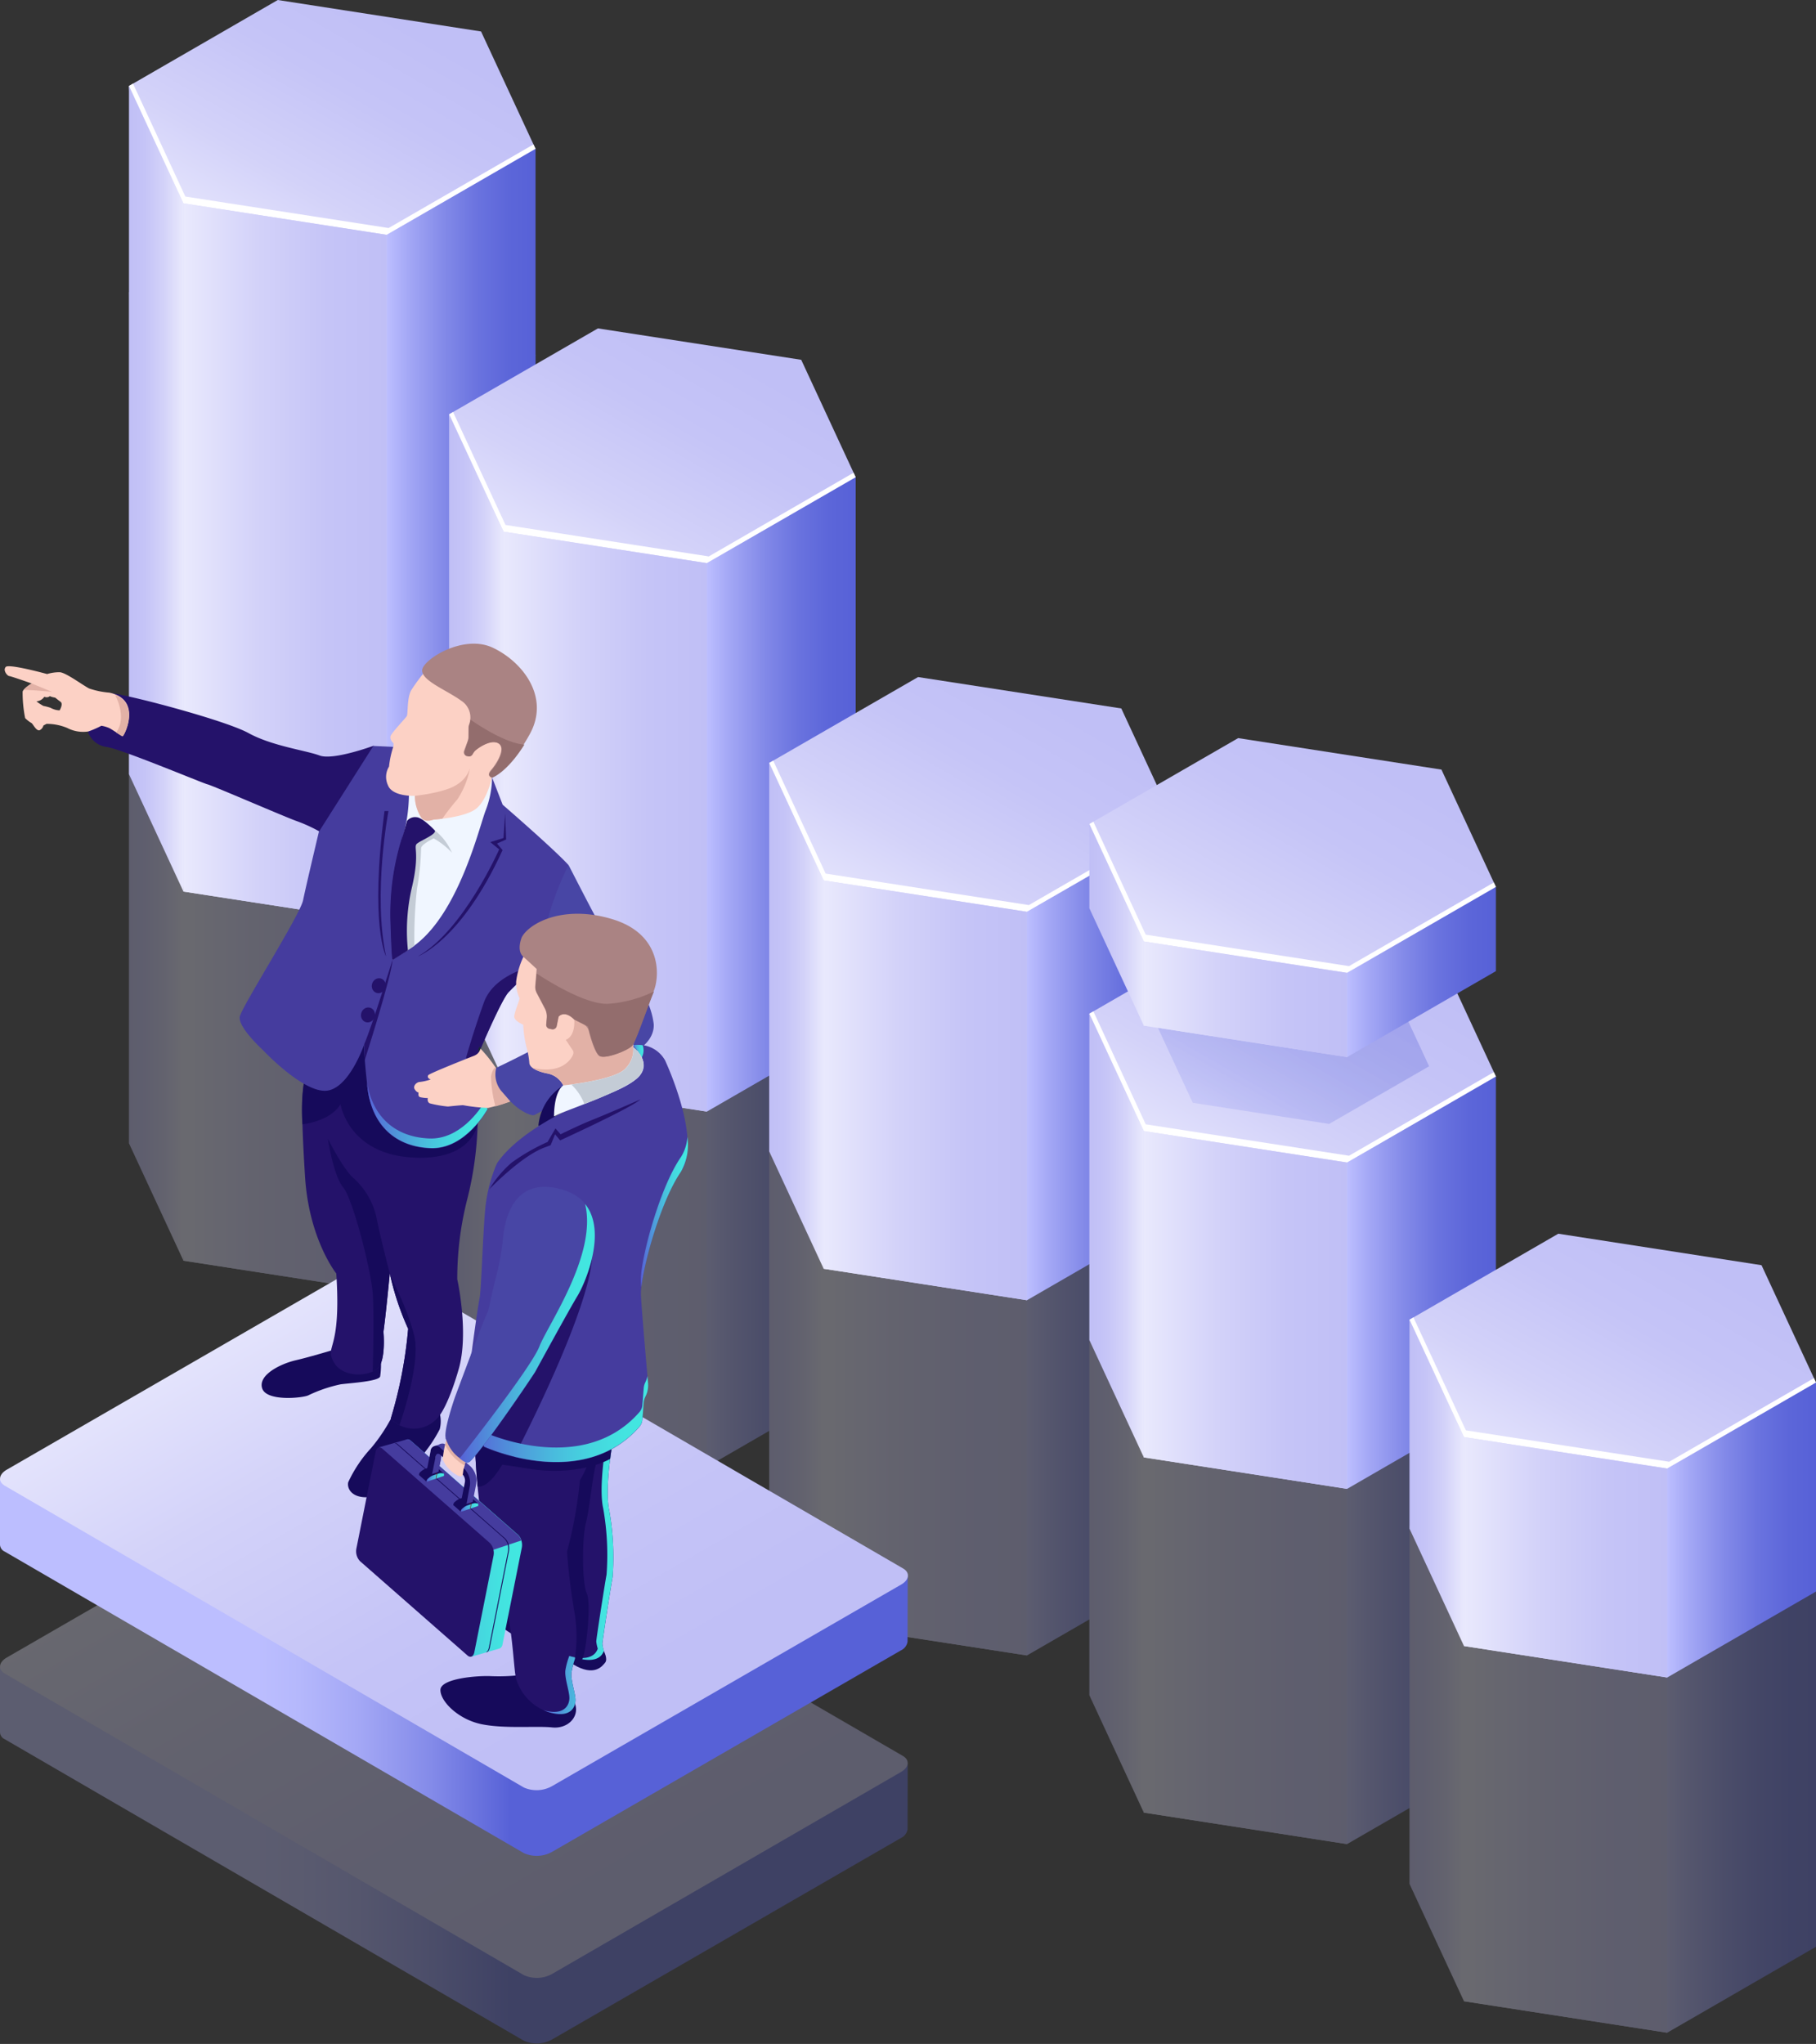 <?xml version="1.0" encoding="UTF-8"?> <svg xmlns="http://www.w3.org/2000/svg" xmlns:xlink="http://www.w3.org/1999/xlink" viewBox="0 0 229.67 258.42"><rect x="0" y="0" width="229.67" height="258.42" fill="#333333" stroke="none"/><defs><style>.cls-1,.cls-45{opacity:0.3;}.cls-2{fill:url(#Áåçûìÿííûé_ãðàäèåíò_3);}.cls-3{fill:url(#Áåçûìÿííûé_ãðàäèåíò_3-2);}.cls-4{fill:#fff;}.cls-5{fill:url(#Áåçûìÿííûé_ãðàäèåíò_3-3);}.cls-6{fill:url(#Áåçûìÿííûé_ãðàäèåíò_267);}.cls-7{fill:url(#Áåçûìÿííûé_ãðàäèåíò_24);}.cls-8{fill:url(#Áåçûìÿííûé_ãðàäèåíò_3-4);}.cls-9{fill:url(#Áåçûìÿííûé_ãðàäèåíò_3-5);}.cls-10{fill:url(#Áåçûìÿííûé_ãðàäèåíò_3-6);}.cls-11{fill:url(#Áåçûìÿííûé_ãðàäèåíò_267-2);}.cls-12{fill:url(#Áåçûìÿííûé_ãðàäèåíò_24-2);}.cls-13{fill:url(#Áåçûìÿííûé_ãðàäèåíò_3-7);}.cls-14{fill:url(#Áåçûìÿííûé_ãðàäèåíò_3-8);}.cls-15{fill:url(#Áåçûìÿííûé_ãðàäèåíò_3-9);}.cls-16{fill:url(#Áåçûìÿííûé_ãðàäèåíò_267-3);}.cls-17{fill:url(#Áåçûìÿííûé_ãðàäèåíò_24-3);}.cls-18{fill:url(#Áåçûìÿííûé_ãðàäèåíò_3-10);}.cls-19{fill:url(#Áåçûìÿííûé_ãðàäèåíò_3-11);}.cls-20{fill:url(#Áåçûìÿííûé_ãðàäèåíò_3-12);}.cls-21{fill:url(#Áåçûìÿííûé_ãðàäèåíò_267-4);}.cls-22{fill:url(#Áåçûìÿííûé_ãðàäèåíò_24-4);}.cls-23{fill:url(#Áåçûìÿííûé_ãðàäèåíò_3-13);}.cls-24{fill:url(#Áåçûìÿííûé_ãðàäèåíò_3-14);}.cls-25{fill:url(#Áåçûìÿííûé_ãðàäèåíò_3-15);}.cls-26{fill:url(#Áåçûìÿííûé_ãðàäèåíò_267-5);}.cls-27{fill:url(#Áåçûìÿííûé_ãðàäèåíò_24-5);}.cls-28{fill:url(#Áåçûìÿííûé_ãðàäèåíò_3-16);}.cls-29{fill:url(#Áåçûìÿííûé_ãðàäèåíò_3-17);}.cls-30{fill:url(#Áåçûìÿííûé_ãðàäèåíò_3-18);}.cls-31{fill:url(#Áåçûìÿííûé_ãðàäèåíò_267-6);}.cls-32{fill:url(#Áåçûìÿííûé_ãðàäèåíò_24-6);}.cls-33{fill:url(#Áåçûìÿííûé_ãðàäèåíò_3-19);}.cls-34{fill:url(#Áåçûìÿííûé_ãðàäèåíò_3-20);}.cls-35{fill:url(#Áåçûìÿííûé_ãðàäèåíò_3-21);}.cls-36{fill:url(#Áåçûìÿííûé_ãðàäèåíò_267-7);}.cls-37{fill:url(#Áåçûìÿííûé_ãðàäèåíò_24-7);}.cls-38{fill:url(#Áåçûìÿííûé_ãðàäèåíò_3-22);}.cls-39{fill:url(#Áåçûìÿííûé_ãðàäèåíò_3-23);}.cls-40{fill:url(#Áåçûìÿííûé_ãðàäèåíò_3-24);}.cls-41{fill:url(#Áåçûìÿííûé_ãðàäèåíò_267-8);}.cls-42{fill:url(#Áåçûìÿííûé_ãðàäèåíò_24-8);}.cls-43{fill:url(#Áåçûìÿííûé_ãðàäèåíò_3-25);}.cls-44{fill:url(#Áåçûìÿííûé_ãðàäèåíò_3-26);}.cls-45{fill:url(#Áåçûìÿííûé_ãðàäèåíò_24-9);}.cls-46{fill:url(#Áåçûìÿííûé_ãðàäèåíò_3-27);}.cls-47{fill:url(#Áåçûìÿííûé_ãðàäèåíò_267-9);}.cls-48{fill:url(#Áåçûìÿííûé_ãðàäèåíò_24-10);}.cls-49{fill:url(#Áåçûìÿííûé_ãðàäèåíò_3-28);}.cls-50{fill:url(#Áåçûìÿííûé_ãðàäèåíò_3-29);}.cls-51{fill:url(#Áåçûìÿííûé_ãðàäèåíò_3-30);}.cls-52{fill:url(#Áåçûìÿííûé_ãðàäèåíò_267-10);}.cls-53{fill:url(#Áåçûìÿííûé_ãðàäèåíò_24-11);}.cls-54{fill:url(#Áåçûìÿííûé_ãðàäèåíò_3-31);}.cls-55{fill:url(#Áåçûìÿííûé_ãðàäèåíò_3-32);}.cls-56{fill:url(#Áåçûìÿííûé_ãðàäèåíò_3-33);}.cls-57{fill:url(#Áåçûìÿííûé_ãðàäèåíò_267-11);}.cls-58{fill:url(#Áåçûìÿííûé_ãðàäèåíò_24-12);}.cls-59{fill:url(#Áåçûìÿííûé_ãðàäèåíò_3-34);}.cls-60{fill:url(#Áåçûìÿííûé_ãðàäèåíò_251);}.cls-61{fill:url(#Áåçûìÿííûé_ãðàäèåíò_267-12);}.cls-62{fill:url(#Áåçûìÿííûé_ãðàäèåíò_3-35);}.cls-63{fill:url(#Áåçûìÿííûé_ãðàäèåíò_251-2);}.cls-64{fill:url(#Áåçûìÿííûé_ãðàäèåíò_267-13);}.cls-65{fill:#160a5b;}.cls-66{fill:#24126a;}.cls-67{fill:#4846a5;}.cls-68{fill:#fcd1c5;}.cls-69{fill:#453c9e;}.cls-70{fill:url(#Áåçûìÿííûé_ãðàäèåíò_19);}.cls-71{fill:#f0f6ff;}.cls-72{fill:#aa8383;}.cls-73{fill:#c4ccd6;}.cls-74{fill:#e2b1a6;}.cls-75{fill:#1b2b3a;}.cls-76{fill:#936d6d;}.cls-77{fill:url(#Áåçûìÿííûé_ãðàäèåíò_19-2);}.cls-78{fill:url(#Áåçûìÿííûé_ãðàäèåíò_19-3);}.cls-79{fill:url(#Áåçûìÿííûé_ãðàäèåíò_19-4);}.cls-80{fill:url(#Áåçûìÿííûé_ãðàäèåíò_19-5);}.cls-81{fill:url(#Áåçûìÿííûé_ãðàäèåíò_19-6);}.cls-82{fill:url(#Áåçûìÿííûé_ãðàäèåíò_19-7);}.cls-83{fill:#722318;}.cls-84{fill:url(#Áåçûìÿííûé_ãðàäèåíò_19-8);}.cls-85{fill:url(#Áåçûìÿííûé_ãðàäèåíò_19-9);}</style><linearGradient id="Áåçûìÿííûé_ãðàäèåíò_3" x1="1888.62" y1="100.16" x2="1940.03" y2="100.16" gradientTransform="matrix(-1, 0, 0, 1, 1956.35, 0)" gradientUnits="userSpaceOnUse"><stop offset="0" stop-color="#c0bff6"></stop><stop offset="0.29" stop-color="#c5c4f7"></stop><stop offset="0.64" stop-color="#d3d2f9"></stop><stop offset="1" stop-color="#e9e9fd"></stop></linearGradient><linearGradient id="Áåçûìÿííûé_ãðàäèåíò_3-2" x1="1434.28" y1="-566.81" x2="1477.75" y2="-566.81" gradientTransform="matrix(-0.87, 0.5, 0.87, 0.5, 1793.78, -403.67)" xlink:href="#Áåçûìÿííûé_ãðàäèåíò_3"></linearGradient><linearGradient id="Áåçûìÿííûé_ãðàäèåíò_3-3" x1="1907.44" y1="107.59" x2="1933.15" y2="107.59" xlink:href="#Áåçûìÿííûé_ãðàäèåíò_3"></linearGradient><linearGradient id="Áåçûìÿííûé_ãðàäèåíò_267" x1="1933.15" y1="98.18" x2="1940.03" y2="98.18" gradientTransform="matrix(-1, 0, 0, 1, 1956.35, 0)" gradientUnits="userSpaceOnUse"><stop offset="0" stop-color="#e9e9fd"></stop><stop offset="0.36" stop-color="#d3d2f9"></stop><stop offset="0.71" stop-color="#c5c4f7"></stop><stop offset="1" stop-color="#c0bff6"></stop></linearGradient><linearGradient id="Áåçûìÿííûé_ãðàäèåíò_24" x1="1888.62" y1="104.14" x2="1907.44" y2="104.14" gradientTransform="matrix(-1, 0, 0, 1, 1956.35, 0)" gradientUnits="userSpaceOnUse"><stop offset="0" stop-color="#5761d7"></stop><stop offset="0.18" stop-color="#5c66d9"></stop><stop offset="0.39" stop-color="#6a73df"></stop><stop offset="0.61" stop-color="#8289e8"></stop><stop offset="0.85" stop-color="#a3a7f5"></stop><stop offset="1" stop-color="#bcbeff"></stop></linearGradient><linearGradient id="Áåçûìÿííûé_ãðàäèåíò_3-4" x1="1848.13" y1="131.97" x2="1899.55" y2="131.97" xlink:href="#Áåçûìÿííûé_ãðàäèåíò_3"></linearGradient><linearGradient id="Áåçûìÿííûé_ãðàäèåíò_3-5" x1="1452.42" y1="-501.92" x2="1495.89" y2="-501.92" gradientTransform="matrix(-0.87, 0.5, 0.87, 0.5, 1793.78, -403.67)" xlink:href="#Áåçûìÿííûé_ãðàäèåíò_3"></linearGradient><linearGradient id="Áåçûìÿííûé_ãðàäèåíò_3-6" x1="1866.95" y1="139.39" x2="1892.66" y2="139.39" xlink:href="#Áåçûìÿííûé_ãðàäèåíò_3"></linearGradient><linearGradient id="Áåçûìÿííûé_ãðàäèåíò_267-2" x1="1892.66" y1="129.98" x2="1899.55" y2="129.98" xlink:href="#Áåçûìÿííûé_ãðàäèåíò_267"></linearGradient><linearGradient id="Áåçûìÿííûé_ãðàäèåíò_24-2" x1="1848.13" y1="135.94" x2="1866.95" y2="135.94" xlink:href="#Áåçûìÿííûé_ãðàäèåíò_24"></linearGradient><linearGradient id="Áåçûìÿííûé_ãðàäèåíò_3-7" x1="1807.65" y1="165.93" x2="1859.06" y2="165.93" xlink:href="#Áåçûìÿííûé_ãðàäèåíò_3"></linearGradient><linearGradient id="Áåçûìÿííûé_ãðàäèåíò_3-8" x1="1473.13" y1="-434.46" x2="1516.59" y2="-434.46" gradientTransform="matrix(-0.87, 0.5, 0.87, 0.5, 1793.78, -403.67)" xlink:href="#Áåçûìÿííûé_ãðàäèåíò_3"></linearGradient><linearGradient id="Áåçûìÿííûé_ãðàäèåíò_3-9" x1="1826.47" y1="173.35" x2="1852.17" y2="173.35" xlink:href="#Áåçûìÿííûé_ãðàäèåíò_3"></linearGradient><linearGradient id="Áåçûìÿííûé_ãðàäèåíò_267-3" x1="1852.17" y1="163.94" x2="1859.06" y2="163.94" xlink:href="#Áåçûìÿííûé_ãðàäèåíò_267"></linearGradient><linearGradient id="Áåçûìÿííûé_ãðàäèåíò_24-3" x1="1807.65" y1="169.91" x2="1826.47" y2="169.91" xlink:href="#Áåçûìÿííûé_ãðàäèåíò_24"></linearGradient><linearGradient id="Áåçûìÿííûé_ãðàäèåíò_3-10" x1="1767.16" y1="193.7" x2="1818.58" y2="193.7" xlink:href="#Áåçûìÿííûé_ãðàäèåíò_3"></linearGradient><linearGradient id="Áåçûìÿííûé_ãðàäèåíò_3-11" x1="1481.45" y1="-379.39" x2="1524.91" y2="-379.39" gradientTransform="matrix(-0.87, 0.5, 0.87, 0.5, 1793.78, -403.67)" xlink:href="#Áåçûìÿííûé_ãðàäèåíò_3"></linearGradient><linearGradient id="Áåçûìÿííûé_ãðàäèåíò_3-12" x1="1785.98" y1="201.12" x2="1811.69" y2="201.12" xlink:href="#Áåçûìÿííûé_ãðàäèåíò_3"></linearGradient><linearGradient id="Áåçûìÿííûé_ãðàäèåíò_267-4" x1="1811.69" y1="191.71" x2="1818.58" y2="191.71" xlink:href="#Áåçûìÿííûé_ãðàäèåíò_267"></linearGradient><linearGradient id="Áåçûìÿííûé_ãðàäèåíò_24-4" x1="1767.16" y1="197.68" x2="1785.98" y2="197.68" xlink:href="#Áåçûìÿííûé_ãðàäèåíò_24"></linearGradient><linearGradient id="Áåçûìÿííûé_ãðàäèåíò_3-13" x1="1726.67" y1="224.97" x2="1778.09" y2="224.97" xlink:href="#Áåçûìÿííûé_ãðàäèåíò_3"></linearGradient><linearGradient id="Áåçûìÿííûé_ãðàäèåíò_3-14" x1="1496.76" y1="-317.32" x2="1540.23" y2="-317.32" gradientTransform="matrix(-0.87, 0.5, 0.87, 0.5, 1793.78, -403.67)" xlink:href="#Áåçûìÿííûé_ãðàäèåíò_3"></linearGradient><linearGradient id="Áåçûìÿííûé_ãðàäèåíò_3-15" x1="1745.49" y1="232.39" x2="1771.2" y2="232.39" xlink:href="#Áåçûìÿííûé_ãðàäèåíò_3"></linearGradient><linearGradient id="Áåçûìÿííûé_ãðàäèåíò_267-5" x1="1771.2" y1="222.98" x2="1778.09" y2="222.98" xlink:href="#Áåçûìÿííûé_ãðàäèåíò_267"></linearGradient><linearGradient id="Áåçûìÿííûé_ãðàäèåíò_24-5" x1="1726.67" y1="228.95" x2="1745.49" y2="228.95" xlink:href="#Áåçûìÿííûé_ãðàäèåíò_24"></linearGradient><linearGradient id="Áåçûìÿííûé_ãðàäèåíò_3-16" x1="1888.62" y1="63.78" x2="1940.03" y2="63.78" xlink:href="#Áåçûìÿííûé_ãðàäèåíò_3"></linearGradient><linearGradient id="Áåçûìÿííûé_ãðàäèåíò_3-17" x1="1408.19" y1="-592.9" x2="1451.65" y2="-592.9" gradientTransform="matrix(-0.87, 0.5, 0.87, 0.5, 1793.78, -403.67)" xlink:href="#Áåçûìÿííûé_ãðàäèåíò_3"></linearGradient><linearGradient id="Áåçûìÿííûé_ãðàäèåíò_3-18" x1="1907.44" y1="71.2" x2="1933.15" y2="71.2" xlink:href="#Áåçûìÿííûé_ãðàäèåíò_3"></linearGradient><linearGradient id="Áåçûìÿííûé_ãðàäèåíò_267-6" x1="1933.15" y1="61.79" x2="1940.03" y2="61.79" xlink:href="#Áåçûìÿííûé_ãðàäèåíò_267"></linearGradient><linearGradient id="Áåçûìÿííûé_ãðàäèåíò_24-6" x1="1888.62" y1="67.76" x2="1907.44" y2="67.76" xlink:href="#Áåçûìÿííûé_ãðàäèåíò_24"></linearGradient><linearGradient id="Áåçûìÿííûé_ãðàäèåíò_3-19" x1="1848.13" y1="96.46" x2="1899.55" y2="96.46" xlink:href="#Áåçûìÿííûé_ãðàäèåíò_3"></linearGradient><linearGradient id="Áåçûìÿííûé_ãðàäèåíò_3-20" x1="1426.33" y1="-528.01" x2="1469.79" y2="-528.01" gradientTransform="matrix(-0.87, 0.5, 0.87, 0.5, 1793.78, -403.67)" xlink:href="#Áåçûìÿííûé_ãðàäèåíò_3"></linearGradient><linearGradient id="Áåçûìÿííûé_ãðàäèåíò_3-21" x1="1866.95" y1="103.88" x2="1892.66" y2="103.88" xlink:href="#Áåçûìÿííûé_ãðàäèåíò_3"></linearGradient><linearGradient id="Áåçûìÿííûé_ãðàäèåíò_267-7" x1="1892.66" y1="94.47" x2="1899.55" y2="94.47" xlink:href="#Áåçûìÿííûé_ãðàäèåíò_267"></linearGradient><linearGradient id="Áåçûìÿííûé_ãðàäèåíò_24-7" x1="1848.13" y1="100.44" x2="1866.95" y2="100.44" xlink:href="#Áåçûìÿííûé_ãðàäèåíò_24"></linearGradient><linearGradient id="Áåçûìÿííûé_ãðàäèåíò_3-22" x1="1807.65" y1="130.43" x2="1859.06" y2="130.43" xlink:href="#Áåçûìÿííûé_ãðàäèåíò_3"></linearGradient><linearGradient id="Áåçûìÿííûé_ãðàäèåíò_3-23" x1="1447.03" y1="-460.55" x2="1490.5" y2="-460.55" gradientTransform="matrix(-0.87, 0.5, 0.87, 0.5, 1793.78, -403.67)" xlink:href="#Áåçûìÿííûé_ãðàäèåíò_3"></linearGradient><linearGradient id="Áåçûìÿííûé_ãðàäèåíò_3-24" x1="1826.47" y1="137.85" x2="1852.17" y2="137.85" xlink:href="#Áåçûìÿííûé_ãðàäèåíò_3"></linearGradient><linearGradient id="Áåçûìÿííûé_ãðàäèåíò_267-8" x1="1852.17" y1="128.44" x2="1859.06" y2="128.44" xlink:href="#Áåçûìÿííûé_ãðàäèåíò_267"></linearGradient><linearGradient id="Áåçûìÿííûé_ãðàäèåíò_24-8" x1="1807.65" y1="134.4" x2="1826.47" y2="134.4" xlink:href="#Áåçûìÿííûé_ãðàäèåíò_24"></linearGradient><linearGradient id="Áåçûìÿííûé_ãðàäèåíò_3-25" x1="1767.16" y1="158.2" x2="1818.58" y2="158.2" xlink:href="#Áåçûìÿííûé_ãðàäèåíò_3"></linearGradient><linearGradient id="Áåçûìÿííûé_ãðàäèåíò_3-26" x1="1455.36" y1="-405.48" x2="1498.82" y2="-405.48" gradientTransform="matrix(-0.87, 0.5, 0.87, 0.5, 1793.78, -403.67)" xlink:href="#Áåçûìÿííûé_ãðàäèåíò_3"></linearGradient><linearGradient id="Áåçûìÿííûé_ãðàäèåíò_24-9" x1="1462.5" y1="-405.48" x2="1491.67" y2="-405.48" gradientTransform="matrix(-0.87, 0.5, 0.87, 0.5, 1793.78, -403.67)" xlink:href="#Áåçûìÿííûé_ãðàäèåíò_24"></linearGradient><linearGradient id="Áåçûìÿííûé_ãðàäèåíò_3-27" x1="1785.98" y1="165.62" x2="1811.69" y2="165.62" xlink:href="#Áåçûìÿííûé_ãðàäèåíò_3"></linearGradient><linearGradient id="Áåçûìÿííûé_ãðàäèåíò_267-9" x1="1811.69" y1="156.21" x2="1818.58" y2="156.21" xlink:href="#Áåçûìÿííûé_ãðàäèåíò_267"></linearGradient><linearGradient id="Áåçûìÿííûé_ãðàäèåíò_24-10" x1="1767.16" y1="162.18" x2="1785.98" y2="162.18" xlink:href="#Áåçûìÿííûé_ãðàäèåíò_24"></linearGradient><linearGradient id="Áåçûìÿííûé_ãðàäèåíò_3-28" x1="1767.16" y1="118.92" x2="1818.58" y2="118.92" xlink:href="#Áåçûìÿííûé_ãðàäèåíò_3"></linearGradient><linearGradient id="Áåçûìÿííûé_ãðàäèåíò_3-29" x1="1431.38" y1="-429.46" x2="1474.84" y2="-429.46" gradientTransform="matrix(-0.87, 0.5, 0.87, 0.5, 1793.78, -403.67)" xlink:href="#Áåçûìÿííûé_ãðàäèåíò_3"></linearGradient><linearGradient id="Áåçûìÿííûé_ãðàäèåíò_3-30" x1="1785.98" y1="126.34" x2="1811.69" y2="126.34" xlink:href="#Áåçûìÿííûé_ãðàäèåíò_3"></linearGradient><linearGradient id="Áåçûìÿííûé_ãðàäèåíò_267-10" x1="1811.69" y1="116.93" x2="1818.58" y2="116.93" xlink:href="#Áåçûìÿííûé_ãðàäèåíò_267"></linearGradient><linearGradient id="Áåçûìÿííûé_ãðàäèåíò_24-11" x1="1767.16" y1="122.89" x2="1785.98" y2="122.89" xlink:href="#Áåçûìÿííûé_ãðàäèåíò_24"></linearGradient><linearGradient id="Áåçûìÿííûé_ãðàäèåíò_3-31" x1="1726.67" y1="189.47" x2="1778.09" y2="189.47" xlink:href="#Áåçûìÿííûé_ãðàäèåíò_3"></linearGradient><linearGradient id="Áåçûìÿííûé_ãðàäèåíò_3-32" x1="1470.67" y1="-343.42" x2="1514.13" y2="-343.42" gradientTransform="matrix(-0.87, 0.5, 0.87, 0.5, 1793.78, -403.67)" xlink:href="#Áåçûìÿííûé_ãðàäèåíò_3"></linearGradient><linearGradient id="Áåçûìÿííûé_ãðàäèåíò_3-33" x1="1745.49" y1="196.89" x2="1771.2" y2="196.89" xlink:href="#Áåçûìÿííûé_ãðàäèåíò_3"></linearGradient><linearGradient id="Áåçûìÿííûé_ãðàäèåíò_267-11" x1="1771.2" y1="187.48" x2="1778.09" y2="187.48" xlink:href="#Áåçûìÿííûé_ãðàäèåíò_267"></linearGradient><linearGradient id="Áåçûìÿííûé_ãðàäèåíò_24-12" x1="1726.67" y1="193.44" x2="1745.49" y2="193.44" xlink:href="#Áåçûìÿííûé_ãðàäèåíò_24"></linearGradient><linearGradient id="Áåçûìÿííûé_ãðàäèåíò_3-34" x1="-1393.15" y1="1833.81" x2="-1315.33" y2="1833.81" gradientTransform="matrix(0.87, 0.5, -0.87, 0.5, 2818.25, -14)" xlink:href="#Áåçûìÿííûé_ãðàäèåíò_3"></linearGradient><linearGradient id="Áåçûìÿííûé_ãðàäèåíò_251" x1="-2252.39" y1="225.17" x2="-2193.05" y2="225.17" gradientTransform="translate(2264.08)" gradientUnits="userSpaceOnUse"><stop offset="0.35" stop-color="#bcbeff"></stop><stop offset="0.44" stop-color="#b5b8fc"></stop><stop offset="0.57" stop-color="#a3a7f5"></stop><stop offset="0.72" stop-color="#848be9"></stop><stop offset="0.88" stop-color="#5a64d8"></stop><stop offset="0.89" stop-color="#5761d7"></stop></linearGradient><linearGradient id="Áåçûìÿííûé_ãðàäèåíò_267-12" x1="-1403.11" y1="1824.85" x2="-1323.28" y2="1824.85" gradientTransform="matrix(0.87, 0.5, -0.87, 0.5, 2818.25, -14)" xlink:href="#Áåçûìÿííûé_ãðàäèåíò_267"></linearGradient><linearGradient id="Áåçûìÿííûé_ãðàäèåíò_3-35" x1="-1416.9" y1="1810.06" x2="-1339.08" y2="1810.06" gradientTransform="matrix(0.87, 0.5, -0.87, 0.5, 2818.25, -14)" xlink:href="#Áåçûìÿííûé_ãðàäèåíò_3"></linearGradient><linearGradient id="Áåçûìÿííûé_ãðàäèåíò_251-2" x1="-2252.39" y1="201.42" x2="-2193.05" y2="201.42" xlink:href="#Áåçûìÿííûé_ãðàäèåíò_251"></linearGradient><linearGradient id="Áåçûìÿííûé_ãðàäèåíò_267-13" x1="-1426.86" y1="1801.1" x2="-1347.03" y2="1801.1" gradientTransform="matrix(0.87, 0.5, -0.87, 0.5, 2818.25, -14)" xlink:href="#Áåçûìÿííûé_ãðàäèåíò_267"></linearGradient><linearGradient id="Áåçûìÿííûé_ãðàäèåíò_19" x1="58.05" y1="141.01" x2="73.32" y2="141.01" gradientTransform="translate(-11.65)" gradientUnits="userSpaceOnUse"><stop offset="0" stop-color="#5761d7"></stop><stop offset="0.07" stop-color="#5472d8"></stop><stop offset="0.28" stop-color="#4e9cdb"></stop><stop offset="0.48" stop-color="#49bddd"></stop><stop offset="0.67" stop-color="#45d5df"></stop><stop offset="0.85" stop-color="#43e3e0"></stop><stop offset="1" stop-color="#42e8e0"></stop></linearGradient><linearGradient id="Áåçûìÿííûé_ãðàäèåíò_19-2" x1="80.34" y1="199.9" x2="89.23" y2="199.9" xlink:href="#Áåçûìÿííûé_ãðàäèåíò_19"></linearGradient><linearGradient id="Áåçûìÿííûé_ãðàäèåíò_19-3" x1="91.63" y1="132.91" x2="93.03" y2="132.91" xlink:href="#Áåçûìÿííûé_ãðàäèåíò_19"></linearGradient><linearGradient id="Áåçûìÿííûé_ãðàäèåíò_19-4" x1="71.14" y1="177.98" x2="93.62" y2="177.98" xlink:href="#Áåçûìÿííûé_ãðàäèåíò_19"></linearGradient><linearGradient id="Áåçûìÿííûé_ãðàäèåíò_19-5" x1="92.7" y1="153.24" x2="98.62" y2="153.24" xlink:href="#Áåçûìÿííûé_ãðàäèåíò_19"></linearGradient><linearGradient id="Áåçûìÿííûé_ãðàäèåíò_19-6" x1="60.25" y1="195.71" x2="77.66" y2="195.71" xlink:href="#Áåçûìÿííûé_ãðàäèåíò_19"></linearGradient><linearGradient id="Áåçûìÿííûé_ãðàäèåíò_19-7" x1="69.92" y1="190.57" x2="72.14" y2="190.57" xlink:href="#Áåçûìÿííûé_ãðàäèåíò_19"></linearGradient><linearGradient id="Áåçûìÿííûé_ãðàäèåíò_19-8" x1="65.58" y1="186.77" x2="67.8" y2="186.77" xlink:href="#Áåçûìÿííûé_ãðàäèåíò_19"></linearGradient><linearGradient id="Áåçûìÿííûé_ãðàäèåíò_19-9" x1="69.81" y1="168.56" x2="86.88" y2="168.56" xlink:href="#Áåçûìÿííûé_ãðàäèåíò_19"></linearGradient></defs><title>main-shape</title><g id="Capa_2" data-name="Capa 2"><g id="Ñëîé_1" data-name="Ñëîé 1"><g class="cls-1"><polygon class="cls-2" points="24.76 48.37 16.31 36.96 23.2 159.39 48.91 163.37 67.73 44.91 24.76 48.37"></polygon><polygon class="cls-3" points="16.31 36.96 35.13 26.09 60.84 30.07 67.73 44.91 48.91 55.78 23.2 51.8 16.31 36.96"></polygon><polygon class="cls-4" points="16.82 36.67 23.44 50.95 49.15 54.92 67.47 44.35 67.73 44.91 48.91 55.78 23.2 51.8 16.31 36.96 16.82 36.67"></polygon><polygon class="cls-5" points="23.2 51.8 23.2 159.39 48.91 163.37 48.91 55.78 23.2 51.8"></polygon><polygon class="cls-6" points="16.31 36.96 16.31 144.55 23.2 159.39 23.2 51.8 16.31 36.96"></polygon><polygon class="cls-7" points="67.73 44.91 67.73 152.5 48.91 163.37 48.91 55.78 67.73 44.91"></polygon><polygon class="cls-8" points="65.25 89.88 56.8 78.47 63.69 181.48 89.4 185.46 108.22 86.43 65.25 89.88"></polygon><polygon class="cls-9" points="56.8 78.47 75.62 67.61 101.33 71.59 108.22 86.43 89.4 97.3 63.69 93.32 56.8 78.47"></polygon><polygon class="cls-4" points="57.3 78.18 63.93 92.46 89.64 96.44 107.95 85.86 108.22 86.43 89.4 97.3 63.69 93.32 56.8 78.47 57.3 78.18"></polygon><polygon class="cls-10" points="63.69 93.32 63.69 181.48 89.4 185.46 89.4 97.3 63.69 93.32"></polygon><polygon class="cls-11" points="56.8 78.47 56.8 166.63 63.69 181.48 63.69 93.32 56.8 78.47"></polygon><polygon class="cls-12" points="108.22 86.43 108.22 174.59 89.4 185.46 89.4 97.3 108.22 86.43"></polygon><polygon class="cls-13" points="105.73 133.96 97.28 122.56 104.17 205.33 129.88 209.3 148.7 130.51 105.73 133.96"></polygon><polygon class="cls-14" points="97.28 122.56 116.11 111.69 141.81 115.67 148.7 130.51 129.88 141.38 104.17 137.4 97.28 122.56"></polygon><polygon class="cls-4" points="97.79 122.26 104.42 136.54 130.12 140.52 148.44 129.94 148.7 130.51 129.88 141.38 104.17 137.4 97.28 122.56 97.79 122.26"></polygon><polygon class="cls-15" points="104.17 137.4 104.17 205.33 129.88 209.3 129.88 141.38 104.17 137.4"></polygon><polygon class="cls-16" points="97.28 122.56 97.28 190.48 104.17 205.33 104.17 137.4 97.28 122.56"></polygon><polygon class="cls-17" points="148.7 130.51 148.7 198.44 129.88 209.3 129.88 141.38 148.7 130.51"></polygon><polygon class="cls-18" points="146.22 165.66 137.77 154.25 144.66 229.17 170.37 233.15 189.19 162.21 146.22 165.66"></polygon><polygon class="cls-19" points="137.77 154.25 156.59 143.39 182.3 147.36 189.19 162.21 170.37 173.07 144.66 169.09 137.77 154.25"></polygon><polygon class="cls-4" points="138.28 153.96 144.9 168.24 170.61 172.22 188.93 161.64 189.19 162.21 170.37 173.07 144.66 169.09 137.77 154.25 138.28 153.96"></polygon><polygon class="cls-20" points="144.66 169.09 144.66 229.17 170.37 233.15 170.37 173.07 144.66 169.09"></polygon><polygon class="cls-21" points="137.77 154.25 137.77 214.33 144.66 229.17 144.66 169.09 137.77 154.25"></polygon><polygon class="cls-22" points="189.19 162.21 189.19 222.28 170.37 233.15 170.37 173.07 189.19 162.21"></polygon><polygon class="cls-23" points="186.7 204.35 178.26 192.94 185.15 253.02 210.85 257 229.67 200.9 186.7 204.35"></polygon><polygon class="cls-24" points="178.26 192.94 197.08 182.08 222.78 186.05 229.67 200.9 210.85 211.76 185.15 207.79 178.26 192.94"></polygon><polygon class="cls-4" points="178.76 192.65 185.39 206.93 211.1 210.91 229.41 200.33 229.67 200.9 210.85 211.76 185.15 207.79 178.26 192.94 178.76 192.65"></polygon><polygon class="cls-25" points="185.15 207.79 185.15 253.02 210.85 257 210.85 211.76 185.15 207.79"></polygon><polygon class="cls-26" points="178.26 192.94 178.26 238.18 185.15 253.02 185.15 207.79 178.26 192.94"></polygon><polygon class="cls-27" points="229.67 200.9 229.67 246.13 210.85 257 210.85 211.76 229.67 200.9"></polygon></g><polygon class="cls-28" points="24.76 22.27 16.31 10.87 23.2 112.72 48.91 116.69 67.73 18.82 24.76 22.27"></polygon><polygon class="cls-29" points="16.31 10.87 35.13 0 60.84 3.98 67.73 18.82 48.91 29.69 23.2 25.71 16.31 10.87"></polygon><polygon class="cls-4" points="16.82 10.57 23.44 24.85 49.15 28.83 67.47 18.26 67.73 18.82 48.91 29.69 23.2 25.71 16.31 10.87 16.82 10.57"></polygon><polygon class="cls-30" points="23.2 25.71 23.2 112.72 48.91 116.69 48.91 29.69 23.2 25.71"></polygon><polygon class="cls-31" points="16.31 10.87 16.31 97.88 23.2 112.72 23.2 25.71 16.31 10.87"></polygon><polygon class="cls-32" points="67.73 18.82 67.73 105.83 48.91 116.69 48.91 29.69 67.73 18.82"></polygon><polygon class="cls-33" points="65.25 63.79 56.8 52.38 63.69 136.56 89.4 140.54 108.22 60.34 65.25 63.79"></polygon><polygon class="cls-34" points="56.8 52.38 75.62 41.52 101.33 45.49 108.22 60.34 89.4 71.2 63.69 67.22 56.8 52.38"></polygon><polygon class="cls-4" points="57.3 52.09 63.93 66.37 89.64 70.35 107.95 59.77 108.22 60.34 89.4 71.2 63.69 67.22 56.8 52.38 57.3 52.09"></polygon><polygon class="cls-35" points="63.69 67.22 63.69 136.56 89.4 140.54 89.4 71.2 63.69 67.22"></polygon><polygon class="cls-36" points="56.8 52.38 56.8 121.72 63.69 136.56 63.69 67.22 56.8 52.38"></polygon><polygon class="cls-37" points="108.22 60.34 108.22 129.68 89.4 140.54 89.4 71.2 108.22 60.34"></polygon><polygon class="cls-38" points="105.73 107.87 97.28 96.46 104.17 160.41 129.88 164.39 148.7 104.42 105.73 107.87"></polygon><polygon class="cls-39" points="97.28 96.46 116.11 85.6 141.81 89.57 148.7 104.42 129.88 115.28 104.17 111.31 97.28 96.46"></polygon><polygon class="cls-4" points="97.79 96.17 104.42 110.45 130.12 114.43 148.44 103.85 148.7 104.42 129.88 115.28 104.17 111.31 97.28 96.46 97.79 96.17"></polygon><polygon class="cls-40" points="104.17 111.31 104.17 160.41 129.88 164.39 129.88 115.28 104.17 111.31"></polygon><polygon class="cls-41" points="97.28 96.46 97.28 145.57 104.17 160.41 104.17 111.31 97.28 96.46"></polygon><polygon class="cls-42" points="148.7 104.42 148.7 153.52 129.88 164.39 129.88 115.28 148.7 104.42"></polygon><polygon class="cls-43" points="146.22 139.57 137.77 128.16 144.66 184.26 170.37 188.24 189.19 136.11 146.22 139.57"></polygon><polygon class="cls-44" points="137.77 128.16 156.59 117.29 182.3 121.27 189.19 136.11 170.37 146.98 144.66 143 137.77 128.16"></polygon><polygon class="cls-45" points="146.22 129.47 158.85 122.17 176.11 124.84 180.74 134.81 168.1 142.1 150.85 139.43 146.22 129.47"></polygon><polygon class="cls-4" points="138.28 127.87 144.9 142.15 170.61 146.12 188.93 135.55 189.19 136.11 170.37 146.98 144.66 143 137.77 128.16 138.28 127.87"></polygon><polygon class="cls-46" points="144.66 143 144.66 184.26 170.37 188.24 170.37 146.98 144.66 143"></polygon><polygon class="cls-47" points="137.77 128.16 137.77 169.42 144.66 184.26 144.66 143 137.77 128.16"></polygon><polygon class="cls-48" points="189.19 136.11 189.19 177.37 170.37 188.24 170.37 146.98 189.19 136.11"></polygon><polygon class="cls-49" points="146.22 115.59 137.77 104.18 144.66 129.67 170.37 133.65 189.19 112.14 146.22 115.59"></polygon><polygon class="cls-50" points="137.77 104.18 156.59 93.32 182.3 97.3 189.19 112.14 170.37 123 144.66 119.03 137.77 104.18"></polygon><polygon class="cls-4" points="138.28 103.89 144.9 118.17 170.61 122.15 188.93 111.57 189.19 112.14 170.37 123 144.66 119.03 137.77 104.18 138.28 103.89"></polygon><polygon class="cls-51" points="144.66 119.03 144.66 129.67 170.37 133.65 170.37 123 144.66 119.03"></polygon><polygon class="cls-52" points="137.77 104.18 137.77 114.83 144.66 129.67 144.66 119.03 137.77 104.18"></polygon><polygon class="cls-53" points="189.19 112.14 189.19 122.78 170.37 133.65 170.37 123 189.19 112.14"></polygon><polygon class="cls-54" points="186.7 178.26 178.26 166.85 185.15 208.11 210.85 212.09 229.67 174.8 186.7 178.26"></polygon><polygon class="cls-55" points="178.26 166.85 197.08 155.98 222.78 159.96 229.67 174.8 210.85 185.67 185.15 181.69 178.26 166.85"></polygon><polygon class="cls-4" points="178.76 166.56 185.39 180.84 211.1 184.81 229.41 174.24 229.67 174.8 210.85 185.67 185.15 181.69 178.26 166.85 178.76 166.56"></polygon><polygon class="cls-56" points="185.15 181.69 185.15 208.11 210.85 212.09 210.85 185.67 185.15 181.69"></polygon><polygon class="cls-57" points="178.26 166.85 178.26 193.27 185.15 208.11 185.15 181.69 178.26 166.85"></polygon><polygon class="cls-58" points="229.67 174.8 229.67 201.22 210.85 212.09 210.85 185.67 229.67 174.8"></polygon><g class="cls-1"><path class="cls-59" d="M66.14,257.79l-64-37.17c-.88-.51-.77-1.4.25-2l42.82-24.72a3.84,3.84,0,0,1,3.45-.14l64,37.17c.88.51.77,1.4-.25,2L69.59,257.65A3.84,3.84,0,0,1,66.14,257.79Z"></path><path class="cls-60" d="M114.8,223l-15-1L48.54,192.27a4,4,0,0,0-3.56.15L11.87,211.54,0,210.77V219H0a1,1,0,0,0,.6.89l65.65,38.12a4,4,0,0,0,3.56-.15l44.11-25.47a1.48,1.48,0,0,0,.86-1.12h0Z"></path><path class="cls-61" d="M66.26,249.72.62,211.6c-.91-.53-.8-1.45.26-2.05L45,184.08a4,4,0,0,1,3.56-.15L114.18,222c.91.53.8,1.45-.26,2.05L69.82,249.57A4,4,0,0,1,66.26,249.72Z"></path></g><path class="cls-62" d="M66.14,234l-64-37.17c-.88-.51-.77-1.4.25-2l42.82-24.72a3.84,3.84,0,0,1,3.45-.14l64,37.17c.88.51.77,1.4-.25,2L69.59,233.9A3.84,3.84,0,0,1,66.14,234Z"></path><path class="cls-63" d="M114.8,199.29l-15-1L48.54,168.52a4,4,0,0,0-3.56.15L11.87,187.79,0,187v8.28H0a1,1,0,0,0,.6.89l65.65,38.12a4,4,0,0,0,3.56-.15l44.11-25.47a1.48,1.48,0,0,0,.86-1.12h0Z"></path><path class="cls-64" d="M66.26,226,.62,187.85c-.91-.53-.8-1.45.26-2.05L45,160.33a4,4,0,0,1,3.56-.15l65.65,38.12c.91.53.8,1.45-.26,2.05L69.82,225.82A4,4,0,0,1,66.26,226Z"></path><path class="cls-65" d="M55.4,178.38l.06.29.09-.19a4,4,0,0,1,.06,2.22,17.6,17.6,0,0,1-1.71,2.69c-.79,1-2,3.19-2.38,3.61a8.13,8.13,0,0,1-4.66,2.27c-2.41.25-3-1.13-2.82-1.87a16.65,16.65,0,0,1,2.9-4.33,21.52,21.52,0,0,0,2.49-3.68Z"></path><path class="cls-65" d="M48.17,171.84a11.08,11.08,0,0,1-.09,2.18c-.16.63-3.7.83-5,1A18.15,18.15,0,0,0,39,176.41c-.68.34-5.28.82-5.84-.87s2.3-3.11,4.24-3.56,5.11-1.42,5.11-1.42Z"></path><path class="cls-66" d="M60.42,141.29a43.21,43.21,0,0,1-1.32,10.3,40.56,40.56,0,0,0-1.27,10.15s1.51,6.76.18,11.37S55.56,179,55.56,179a4,4,0,0,1-6.14.36A55.48,55.48,0,0,0,51.62,168a34.21,34.21,0,0,1-2.32-7s-.5,5.25-.8,7.38c0,0,.3,3.12-.53,4.38s-4.58,1.63-5.77-.56,1-1.12.33-11.19c0,0-3.45-4.3-3.95-12.22s-.45-11,0-12.59,8.1-7.1,8.1-7.1L51,134.59Z"></path><path class="cls-65" d="M43.4,150.12c-1.24-1.49-1.94-6.17-1.94-6.17s1.94,3.93,3.34,5.08A9.45,9.45,0,0,1,47.63,154c.25,1.49,1.66,7,1.66,7s-.5,5.25-.8,7.38c0,0,.3,3.12-.53,4.38a1.94,1.94,0,0,1-.82.64c0-.06.21-7,0-9.88S44.65,151.61,43.4,150.12Z"></path><path class="cls-67" d="M71.91,109.37s3.3,6.44,3.63,6.94,6.5,8.36,7.1,12.91c0,0,.46,1.76-1.66,3.32S68.14,140.9,67.48,141s-4.55-1.79-4.71-6c0,0,8.39-3.92,10.22-5.87,0,0-3.27-5.49-4.87-7.11a3.73,3.73,0,0,1-.76-2,11,11,0,0,1,3.58-9.68Z"></path><path class="cls-66" d="M47.26,94.28s-5.1,1.89-6.84,1.24-6-1.19-9-2.84-15.76-5-17.66-5.07c0,0,0,.07.28.21a2.39,2.39,0,0,1,2,1.74A4.73,4.73,0,0,1,15.42,93c-.22.12-.34-.41-1.57-1a4.78,4.78,0,0,0-2-.53l-.46.59-.28.43a2.89,2.89,0,0,0,2.25,1.93C15,94.55,25.57,99,26.23,99.16s9.52,4,11.18,4.61a19.35,19.35,0,0,1,3,1.36s5.18-3.45,5.34-3.45S47.26,94.28,47.26,94.28Z"></path><path class="cls-68" d="M1.13,85.47c.22,0,2.89.95,2.89.95S3,87,2.86,87.44a16.56,16.56,0,0,0,.32,3.35,3.81,3.81,0,0,0,.81.63c.17.1.58,1,1,.91a.88.88,0,0,0,.5-.6l.39-.21a6.7,6.7,0,0,1,2.63.52,4.33,4.33,0,0,0,2.66.44,11.59,11.59,0,0,0,1.65-.72,4.14,4.14,0,0,1,1,.29c.37.19,1.53,1,1.7,1s2.55-4.6-1.7-5.48a10.37,10.37,0,0,1-2.53-.52c-.76-.37-2.92-2-3.72-2.06a5.26,5.26,0,0,0-1.61.23S1.13,83.89.73,84.32.92,85.42,1.13,85.47Zm3.48,3.2a1.33,1.33,0,0,0,1-.58A.66.66,0,0,0,6.33,88c0,.09.66.21.66.21s.3.25.67.52-.12,1.08-.12,1.08a2.44,2.44,0,0,1-1.14-.32,6.8,6.8,0,0,0-.91-.24A5.61,5.61,0,0,1,4.61,88.67Z"></path><path class="cls-65" d="M38.58,136.18c.45-1.54,8.1-7.1,8.1-7.1l2.14,2.74L50.65,139l9.77,3h0s-.52,4.89-8.47,4.33-8.89-6.74-8.89-6.74-.88,2-4.8,2.56A21.85,21.85,0,0,1,38.58,136.18Z"></path><path class="cls-69" d="M62.23,98.29l1.34,3.45s6.48,5.6,8.33,7.63A39.09,39.09,0,0,0,68.11,122a40.44,40.44,0,0,0-3.86,3.53c-.9,1.11-3.16,6.25-3.88,7.95s1.29,6.79,1.29,6.79-2.75,5.08-7.18,4.92-7.45-2.87-8-7.68-.4-5.51-.4-5.51-2,5.91-5,5.91-7.81-5.13-7.81-5.13-3.23-2.94-2.94-4.26,7.61-12.81,8-14.7,2-8.66,2-8.66l6.89-10.85,4.2.2Z"></path><path class="cls-70" d="M54.3,143.94c-4.24-.16-7.16-2.66-7.9-7.09l.07.62c.56,4.81,3.58,7.52,8,7.68s7.18-4.92,7.18-4.92-.15-.37-.34-.94C60.68,140.34,58.12,144.09,54.3,143.94Z"></path><path class="cls-71" d="M62.23,98.29a11.92,11.92,0,0,1-.78,4.1c-.81,2-3.47,13.54-9.49,17.47l-2.31,1.47V114a27.76,27.76,0,0,1,1.07-7.36,21.16,21.16,0,0,0,1-6.34s1.69-.46,1.69-.43S62.23,98.29,62.23,98.29Z"></path><path class="cls-68" d="M54.81,103.63s-1.07.44-1.53-.26a5.09,5.09,0,0,1-.81-2.75s-2.85.14-3.41-1.35a2.48,2.48,0,0,1,.14-2.35,11.69,11.69,0,0,1,.56-2.57l0-.38s-.58-.5-.32-1,1.82-2.15,2-2.42,0-2.29.57-3.29a24.51,24.51,0,0,1,1.77-2.4s6.07-4.74,10.85,0-2.42,13.45-2.42,13.45-.58,2.82-2,3.94S54.81,103.63,54.81,103.63Z"></path><path class="cls-72" d="M59.25,92.1a1.48,1.48,0,0,1,.08-.51,2.51,2.51,0,0,0-1-3c-1.82-1.33-5-2.52-4.94-3.85s5.18-4.61,8.93-2.85S69.6,88.11,67,92.82s-4.81,5.47-4.81,5.47-.76-.16-.08-.94,1.93-2.76.9-3.38-2.82.72-3.06,1a3.75,3.75,0,0,0-.26.39.5.5,0,0,1-.65.2l-.09,0a.5.5,0,0,1-.26-.63l.45-1.22a1.55,1.55,0,0,0,.1-.57Z"></path><path class="cls-73" d="M55,105a7.2,7.2,0,0,1,2.15,2.8A9.68,9.68,0,0,0,54.85,106s-1.59.75-1.59,1.24a32.89,32.89,0,0,1-.52,5.09,56.91,56.91,0,0,0-.33,7.25l-1,.67-.48-2.47.18-5.28.94-4.8s.17-1.82.25-1.92S55,105,55,105Z"></path><path class="cls-66" d="M55,105s-1.54-1.64-2.32-1.68a1.31,1.31,0,0,0-1.21.48c0,.09-.75,2.67-.75,2.67a32.17,32.17,0,0,0-1.31,9.71c.15,5.23.27,5.18.27,5.18l1.91-1.21a24.08,24.08,0,0,1,.53-8.07c1-4.33.12-5,.62-5.42S55.21,105.49,55,105Z"></path><path class="cls-66" d="M64.26,125.5c-.9,1.11-3.11,6.25-3.83,7.94a2.65,2.65,0,0,0-.2,1.06l-.29.19-1-.95s.87-3.14,2.26-7S68.11,122,68.11,122A40.44,40.44,0,0,0,64.26,125.5Z"></path><path class="cls-68" d="M62.76,135.09a17.94,17.94,0,0,0-2.07-2.59s.12.65-.78,1-5.58,2.21-5.74,2.43,0,.47.31.54a6.36,6.36,0,0,1-1.37.32c-.4,0-.93.5-.66.93s.49.4.49.4-.12.48.17.59a4.44,4.44,0,0,0,1,.12s-.14.48.25.67a14.61,14.61,0,0,0,2.29.4s1.48-.16,1.91-.17a22.46,22.46,0,0,0,3.18.35,24.91,24.91,0,0,0,3.81-1.24C65.8,138.72,62.76,135.09,62.76,135.09Z"></path><path class="cls-66" d="M63.88,102.86l-.2,3.09-1.67.52,1.12.92s-4.52,10.28-10.29,13.53c0,0,5.51-2,10.72-13.44,0,0-.55-.65-.71-.83l1.16-.51Z"></path><path class="cls-66" d="M49.13,102.54s-2,10.48-.3,18.38c0,0-2.1-3.8-.2-18.38Z"></path><path class="cls-74" d="M3,87.22A3.67,3.67,0,0,1,4,86.41s2.18.89,2.55,1.06C6.57,87.48,4.34,87.24,3,87.22Z"></path><path class="cls-74" d="M15.5,93.1c-.09,0-.44-.26-.81-.49h0c1.45-1.95-.14-4.77-.15-4.78C17.75,89.08,15.66,93.16,15.5,93.1Z"></path><path class="cls-74" d="M65.53,138.88a27.19,27.19,0,0,1-2.87,1,15.73,15.73,0,0,1-.56-3.78c.16-.95.56-1.17.56-1.17l.11.15S65.8,138.72,65.53,138.88Z"></path><path class="cls-67" d="M62.76,135a3.31,3.31,0,0,0,.62,2.91c1.11,1.27,1.23,1.43,1.23,1.43h1.27a13.87,13.87,0,0,0,.56-2.05C66.35,137.19,62.76,135,62.76,135Z"></path><path class="cls-66" d="M50.92,105.6h0s-1.22,7.19-.95,9.83a46.11,46.11,0,0,1,.17,5.49l-.39.34-.11.07s-.12,0-.27-5.18a32.17,32.17,0,0,1,1.31-9.71Z"></path><path class="cls-65" d="M50.52,180.18a6,6,0,0,1-1.1-.8A55.48,55.48,0,0,0,51.62,168a34.21,34.21,0,0,1-2.32-7c.17.66,2.17,4.21,3.08,7.84S50.52,180.18,50.52,180.18Z"></path><path class="cls-74" d="M59.43,97.13v0Z"></path><path class="cls-74" d="M59.43,97.13a10.6,10.6,0,0,1-1.59,3.94c-1.07,1.24-1.9,2.44-1.9,2.44-.67.09-1.13.12-1.13.12s-1.07.44-1.53-.26a5.09,5.09,0,0,1-.81-2.75s3.84-.4,5.31-1.42A3.68,3.68,0,0,0,59.43,97.13Z"></path><path class="cls-75" d="M60.81,132.53s-.21.44-.24.47-.09-.33-.09-.33.17-.36.18-.36Z"></path><path class="cls-66" d="M49.65,121.33S47,129.89,46.07,132l.05,2.06S49.54,123.39,49.65,121.33Z"></path><ellipse class="cls-66" cx="47.9" cy="124.64" rx="0.95" ry="0.88" transform="translate(-85.28 134.2) rotate(-73.09)"></ellipse><ellipse class="cls-66" cx="46.54" cy="128.33" rx="0.95" ry="0.88" transform="translate(-89.78 135.52) rotate(-73.09)"></ellipse><path class="cls-76" d="M59.18,93.7a1.55,1.55,0,0,0,.1-.57l0-1a1.48,1.48,0,0,1,.08-.51,2.87,2.87,0,0,0,.14-.64s4.18,3,6.82,3.16c-2.23,3.56-4.06,4.18-4.06,4.18s-.76-.16-.08-.94,1.93-2.76.9-3.38-2.82.72-3.06,1a3.73,3.73,0,0,0-.26.39.5.5,0,0,1-.65.2l-.09,0a.5.5,0,0,1-.26-.63Z"></path><path class="cls-65" d="M65.64,211.8a23.73,23.73,0,0,1-3.52.12c-1.72-.09-6.42.28-6.42,1.75S58,217.41,60.94,218s6.92.19,8.89.4,3.49-1.34,2.89-3S65.64,211.8,65.64,211.8Z"></path><path class="cls-65" d="M76.36,208.74s.55,1,.17,1.47-1.39,1.8-4,.24-7.87-3.92-7.87-3.92-3-1.68-2.67-3.33,3.17-1.15,3.17-1.15Z"></path><path class="cls-66" d="M60.07,182.64s.32,11.61,2.55,16.07,2.25,12.09,2.66,13.56a6.37,6.37,0,0,0,4.4,4.29c2.55.65,3.13-.78,3.1-1.68s-.6-2.4-.51-3.38a8.92,8.92,0,0,1,.5-1.85s2.92,1,3.6-.92a4.88,4.88,0,0,1-.19-.9c0-.3,1.12-7.56,1.3-8.45a33.71,33.71,0,0,0-.42-8.37c-.59-2.53.28-7.8.28-7.8l-8.89-1.91Z"></path><path class="cls-77" d="M77.06,191c-.59-2.53.28-7.8.28-7.8l-.78-.17c-.12.74-.81,5.36-.27,7.69a33.72,33.72,0,0,1,.42,8.37c-.18.89-1.31,8.15-1.3,8.45a4.89,4.89,0,0,0,.19.9c-.68,1.93-3.6.92-3.6.92a8.91,8.91,0,0,0-.5,1.85c-.09,1,.47,2.48.51,3.38s-.55,2.33-3.1,1.68l-.23-.08a5.83,5.83,0,0,0,1,.36c2.55.65,3.13-.78,3.1-1.68s-.6-2.4-.51-3.38a10,10,0,0,1,.51-1.94s2.91,1.1,3.59-.83a4.87,4.87,0,0,1-.19-.9c0-.3,1.12-7.56,1.3-8.45A33.73,33.73,0,0,0,77.06,191Z"></path><path class="cls-65" d="M74.59,183.85a8.26,8.26,0,0,1-1.24,3.27,55.64,55.64,0,0,1-1.64,9.06,79.43,79.43,0,0,0,1,8,18.84,18.84,0,0,1,0,5.49,3.38,3.38,0,0,0,.82.2c.49.06,1.31-7.07.68-8.42s-.59-7.15-.11-8.91.93-6.92,1.42-7.81a1.11,1.11,0,0,0-.34-1.45Z"></path><path class="cls-65" d="M71.24,137.24a6.68,6.68,0,0,0-3.15,5.1l2.12-.25S69.92,138.31,71.24,137.24Z"></path><path class="cls-65" d="M67.81,185.82c5.91.68,9.36-1.37,9.36-1.37.09-.74.17-1.22.17-1.22l-8.89-1.91-8.39,1.32s.06,2.33.34,5.3c1.44.26,3.12-2.76,3.12-2.76l4,.58S61.9,185.14,67.81,185.82Z"></path><path class="cls-69" d="M61.2,182.92s12.45,5.78,19.69-2.55a1.5,1.5,0,0,0,.35-.87l.17-2.12a2.07,2.07,0,0,1,.22-.78h0a3.13,3.13,0,0,0,.33-1.7c-.21-2.45-.8-9.22-.9-11.13-.13-2.34,2.28-11.64,5.05-15.61s-2-14.1-2-14.1A3.83,3.83,0,0,0,80,132.18s2.52,2.09.83,3.9-6.29,3-6.29,3-8.53,3.34-11.69,8a19,19,0,0,0-1.46,5.54c-.32,3.12-.52,10.53-.74,11.53s-1.15,7.77-1.13,8.08S61.2,182.92,61.2,182.92Z"></path><path class="cls-78" d="M81.16,133.71a1.94,1.94,0,0,0,.12-1.56,4.21,4.21,0,0,0-1.3,0A4.9,4.9,0,0,1,81.16,133.71Z"></path><path class="cls-66" d="M65,184.22s9.53-18.16,9.89-25.36-12.77,13-12.77,13l-1,11.08A25.71,25.71,0,0,0,65,184.22Z"></path><path class="cls-79" d="M81.63,174.74a2.07,2.07,0,0,0-.22.78l-.17,2.12a1.5,1.5,0,0,1-.35.87c-7.24,8.33-19.69,2.55-19.69,2.55s-1.21-7.5-1.59-10c-.07.59-.12,1-.12,1.07,0,.32,1.71,10.76,1.71,10.76s12.45,5.78,19.69-2.55a1.5,1.5,0,0,0,.35-.87l.17-2.12a2.07,2.07,0,0,1,.22-.78,3.13,3.13,0,0,0,.33-1.7l-.08-.9A3.13,3.13,0,0,1,81.63,174.74Z"></path><path class="cls-80" d="M86.11,146.3c-2.77,4-5.18,13.27-5.05,15.61,0,.21,0,.5.05.82.37-3.32,2.54-11,5-14.57a6.87,6.87,0,0,0,.82-4.42A5.29,5.29,0,0,1,86.11,146.3Z"></path><path class="cls-67" d="M62.74,161.43a30.18,30.18,0,0,0,.87-4.85c.27-2.87,1.54-7.63,7.09-6.29,7.82,1.88,3.39,11.84,2.37,13.52s-5.12,9.16-5.34,9.58-6.23,9.32-8.25,11.36a.49.49,0,0,1-.68,0c-.7-.63-2.29-2.13-2.45-3-.2-1.13,1.18-5.08,1.18-5.08s3.76-10.12,4.05-10.59S62.06,164,62.74,161.43Z"></path><path class="cls-68" d="M71.35,137.5a2.84,2.84,0,0,0-2-1.75c-1.48-.28-2.29-.75-2.4-1.3a10.13,10.13,0,0,0-.35-2,14.67,14.67,0,0,1-.43-2.89s-1.11-.48-1.13-1,.72-2.22.67-2.36a4.47,4.47,0,0,1-.43-2.13,10.41,10.41,0,0,1,.91-3.09c.55-1,4.36-7.23,12.56-3.12s1,10.55,1.34,15.08c0,0,.65,1-.88,2.45S73.7,136.81,71.35,137.5Z"></path><path class="cls-74" d="M79.2,135.36c1.53-1.46.88-2.45.88-2.45a6,6,0,0,1,.23-2l-3.35.32s-4.46-4.66-4.33-2.36-1.08,2.59-1.08,2.59l.88,1.32c.23.34,0,.69-.2,1C70.65,136,67.37,135,67.37,135a4.89,4.89,0,0,0,2,.73,2.84,2.84,0,0,1,2,1.75C73.7,136.81,77.67,136.82,79.2,135.36Z"></path><path class="cls-72" d="M66,118.47s-.73,1.67.17,2.48,1.7,1.56,1.7,1.56l-.18,2.16a1.59,1.59,0,0,0,.19.89l1,1.91a2.15,2.15,0,0,1,.26,1.2l-.07.87a.5.5,0,0,0,.4.53l.31.06a.5.5,0,0,0,.59-.39l.24-1.19s.71-.92,2,.36l1.18.6a1.3,1.3,0,0,1,.67.82c.25,1,.81,2.83,1.33,3.17.7.47,3.71-.72,4.16-1.32s1.88-4.81,2.71-6.83,1-7.23-5.16-9.12S67,116.66,66,118.47Z"></path><path class="cls-76" d="M80,132.18c.45-.6,1.88-4.81,2.71-6.83a15.77,15.77,0,0,1-5.76,1.56c-3.18.19-9.08-3.83-9.08-3.83l-.14,1.58a1.59,1.59,0,0,0,.19.89l1,1.91a2.15,2.15,0,0,1,.26,1.2l-.07.87a.5.5,0,0,0,.4.53l.31.06a.5.5,0,0,0,.59-.39l.24-1.19s.71-.92,2,.36l1.71.87s.77,3.26,1.47,3.73S79.52,132.78,80,132.18Z"></path><path class="cls-71" d="M80.08,132.39s2.24,1.64.83,3.56-10.36,4.73-10.84,5.21c0,0-.07-3,1.16-3.93,0,0,6.73-.66,7.93-2.21A3.29,3.29,0,0,0,80.08,132.39Z"></path><path class="cls-73" d="M80.08,132.39a3.29,3.29,0,0,1-.91,2.64c-.91,1.17-5,1.83-6.91,2.09h0a6.69,6.69,0,0,1,1.65,2.47c2.78-1.09,6.17-2.51,7-3.63C82.32,134,80.08,132.39,80.08,132.39Z"></path><path class="cls-66" d="M81,139s-4.05,1.77-6,2.55-4.1,1.86-4.1,1.86l-.65-.74-1,1.71A25.3,25.3,0,0,0,64.7,147a13.79,13.79,0,0,0-2.81,3.35s4-4.16,6.95-5.26l.8-.3.56-1.38.64.77S79.7,140.14,81,139Z"></path><path class="cls-81" d="M65.93,194.75h0a1.5,1.5,0,0,0-.4-.69l-13.6-11.93c-.37-.32-.75-.13-.86.42l-2.43,12.22a1.82,1.82,0,0,0,.46,1.58l11.19,9.81-.68,3.3,3.6-1.05h0a.69.69,0,0,0,.35-.54L66,195.63A1.88,1.88,0,0,0,65.93,194.75Z"></path><path class="cls-69" d="M47.88,183l3.52-1,.11,0a.52.52,0,0,1,.41.15l13.6,11.93a1.5,1.5,0,0,1,.41.69l-.53.17h0l-3,1L50.5,185.35h0Z"></path><path class="cls-66" d="M45.53,197.38l13.6,11.93c.37.32.75.13.86-.42l2.43-12.22a1.82,1.82,0,0,0-.46-1.58l-13.6-11.93c-.37-.32-.75-.13-.86.42L45.07,195.8A1.82,1.82,0,0,0,45.53,197.38Z"></path><path class="cls-65" d="M61.82,208.34l2.43-12.22a1.82,1.82,0,0,0-.46-1.58l-13.6-11.93a.57.57,0,0,0-.34-.16.5.5,0,0,1,.46.14l13.6,11.93a1.82,1.82,0,0,1,.46,1.58l-2.43,12.22c-.08.38-.27.6-.51.59C61.61,208.86,61.75,208.65,61.82,208.34Z"></path><path class="cls-65" d="M58.13,189.5l.78-.26a.81.81,0,0,1,.47,0l.06,0c.07,0,.11.1.09.2l0,.12-2.19.74,0-.12a.54.54,0,0,1,.18-.29l.08-.06A1.7,1.7,0,0,1,58.13,189.5Z"></path><polygon class="cls-65" points="58.27 191.12 57.32 190.28 59.51 189.27 60.45 190.09 58.27 191.12"></polygon><path class="cls-82" d="M59.08,190.34l.78-.26a.8.8,0,0,1,.47,0l.06,0c.07,0,.11.1.09.2l0,.12-2.19.74,0-.12a.54.54,0,0,1,.18-.29l.08-.06A1.7,1.7,0,0,1,59.08,190.34Z"></path><polygon class="cls-83" points="59.51 190.69 59.62 190.16 59.55 190.18 59.44 190.72 59.51 190.69"></polygon><polygon class="cls-83" points="59.62 190.16 58.63 189.33 58.57 189.35 59.55 190.18 59.62 190.16"></polygon><path class="cls-65" d="M53.79,185.7l.78-.26a.81.81,0,0,1,.47,0l.06,0c.07,0,.11.1.09.2l0,.12-2.19.74,0-.12a.54.54,0,0,1,.18-.29l.08-.06A1.7,1.7,0,0,1,53.79,185.7Z"></path><polygon class="cls-65" points="53.93 187.32 52.98 186.48 55.17 185.47 56.11 186.29 53.93 187.32"></polygon><path class="cls-84" d="M54.75,186.54l.78-.26a.81.81,0,0,1,.47,0l.06,0c.07,0,.11.1.09.2l0,.12-2.19.74,0-.12a.54.54,0,0,1,.18-.29l.08-.06A1.7,1.7,0,0,1,54.75,186.54Z"></path><polygon class="cls-83" points="55.17 186.9 55.28 186.36 55.21 186.38 55.1 186.92 55.17 186.9"></polygon><polygon class="cls-83" points="55.28 186.36 54.29 185.53 54.23 185.55 55.21 186.38 55.28 186.36"></polygon><path class="cls-69" d="M60.23,187.6l-.45,2.29-.64-.56.44-2.23a1.15,1.15,0,0,0-.34-1l-2.79-2.45a.32.32,0,0,0-.57.19l-.44,2.23-.64-.56.45-2.29a.7.7,0,0,1,1.26-.43l3,2.61A2.54,2.54,0,0,1,60.23,187.6Z"></path><path class="cls-69" d="M55.42,183.42h1.23l3.3,3.21v1.79l-.19,1.47-.81.27.12-1.84.06-1.27-.66-1S57.24,185,57.23,185,55.42,183.42,55.42,183.42Z"></path><polygon class="cls-69" points="54.63 186.36 55.44 186.09 55.76 184.45 55.01 184.43 54.78 184.45 54.63 186.36"></polygon><path class="cls-69" d="M54.9,182.85l.87-.3-.26.39-.29.06Z"></path><path class="cls-65" d="M59.42,187.87,59,190.16l-.64-.56.44-2.23a1.15,1.15,0,0,0-.34-1l-2.79-2.45c-.25-.22-.5-.13-.57.19l-.44,2.22L54,185.8l.45-2.29a.7.7,0,0,1,1.26-.43l3,2.61A2.54,2.54,0,0,1,59.42,187.87Z"></path><path class="cls-68" d="M56.56,181.68a13,13,0,0,0-.57,2.85,4.17,4.17,0,0,0,2,2.07c.73.27.48-.54.69-1a6.35,6.35,0,0,0,.26-1.56Z"></path><path class="cls-74" d="M58.93,184l-2.36-2.34s-.14.47-.28,1a6,6,0,0,0,2.47,2.62A8,8,0,0,0,58.93,184Z"></path><path class="cls-67" d="M56.36,181.83s.71,2.56,2.93,3L58.74,182l-1.92-.65C56.76,181.38,56.36,181.83,56.36,181.83Z"></path><path class="cls-85" d="M74,152.23c1.56,6.41-4.76,15.34-5.78,18s-10,14.05-10,14.05h0l-.08.11a4.7,4.7,0,0,0,.49.36,1.69,1.69,0,0,0,.34.15h0a.47.47,0,0,0,.47-.13c2-2,8.05-11,8.25-11.36s4.31-7.9,5.34-9.58C73.88,162.46,76.88,155.8,74,152.23Z"></path></g></g></svg> 